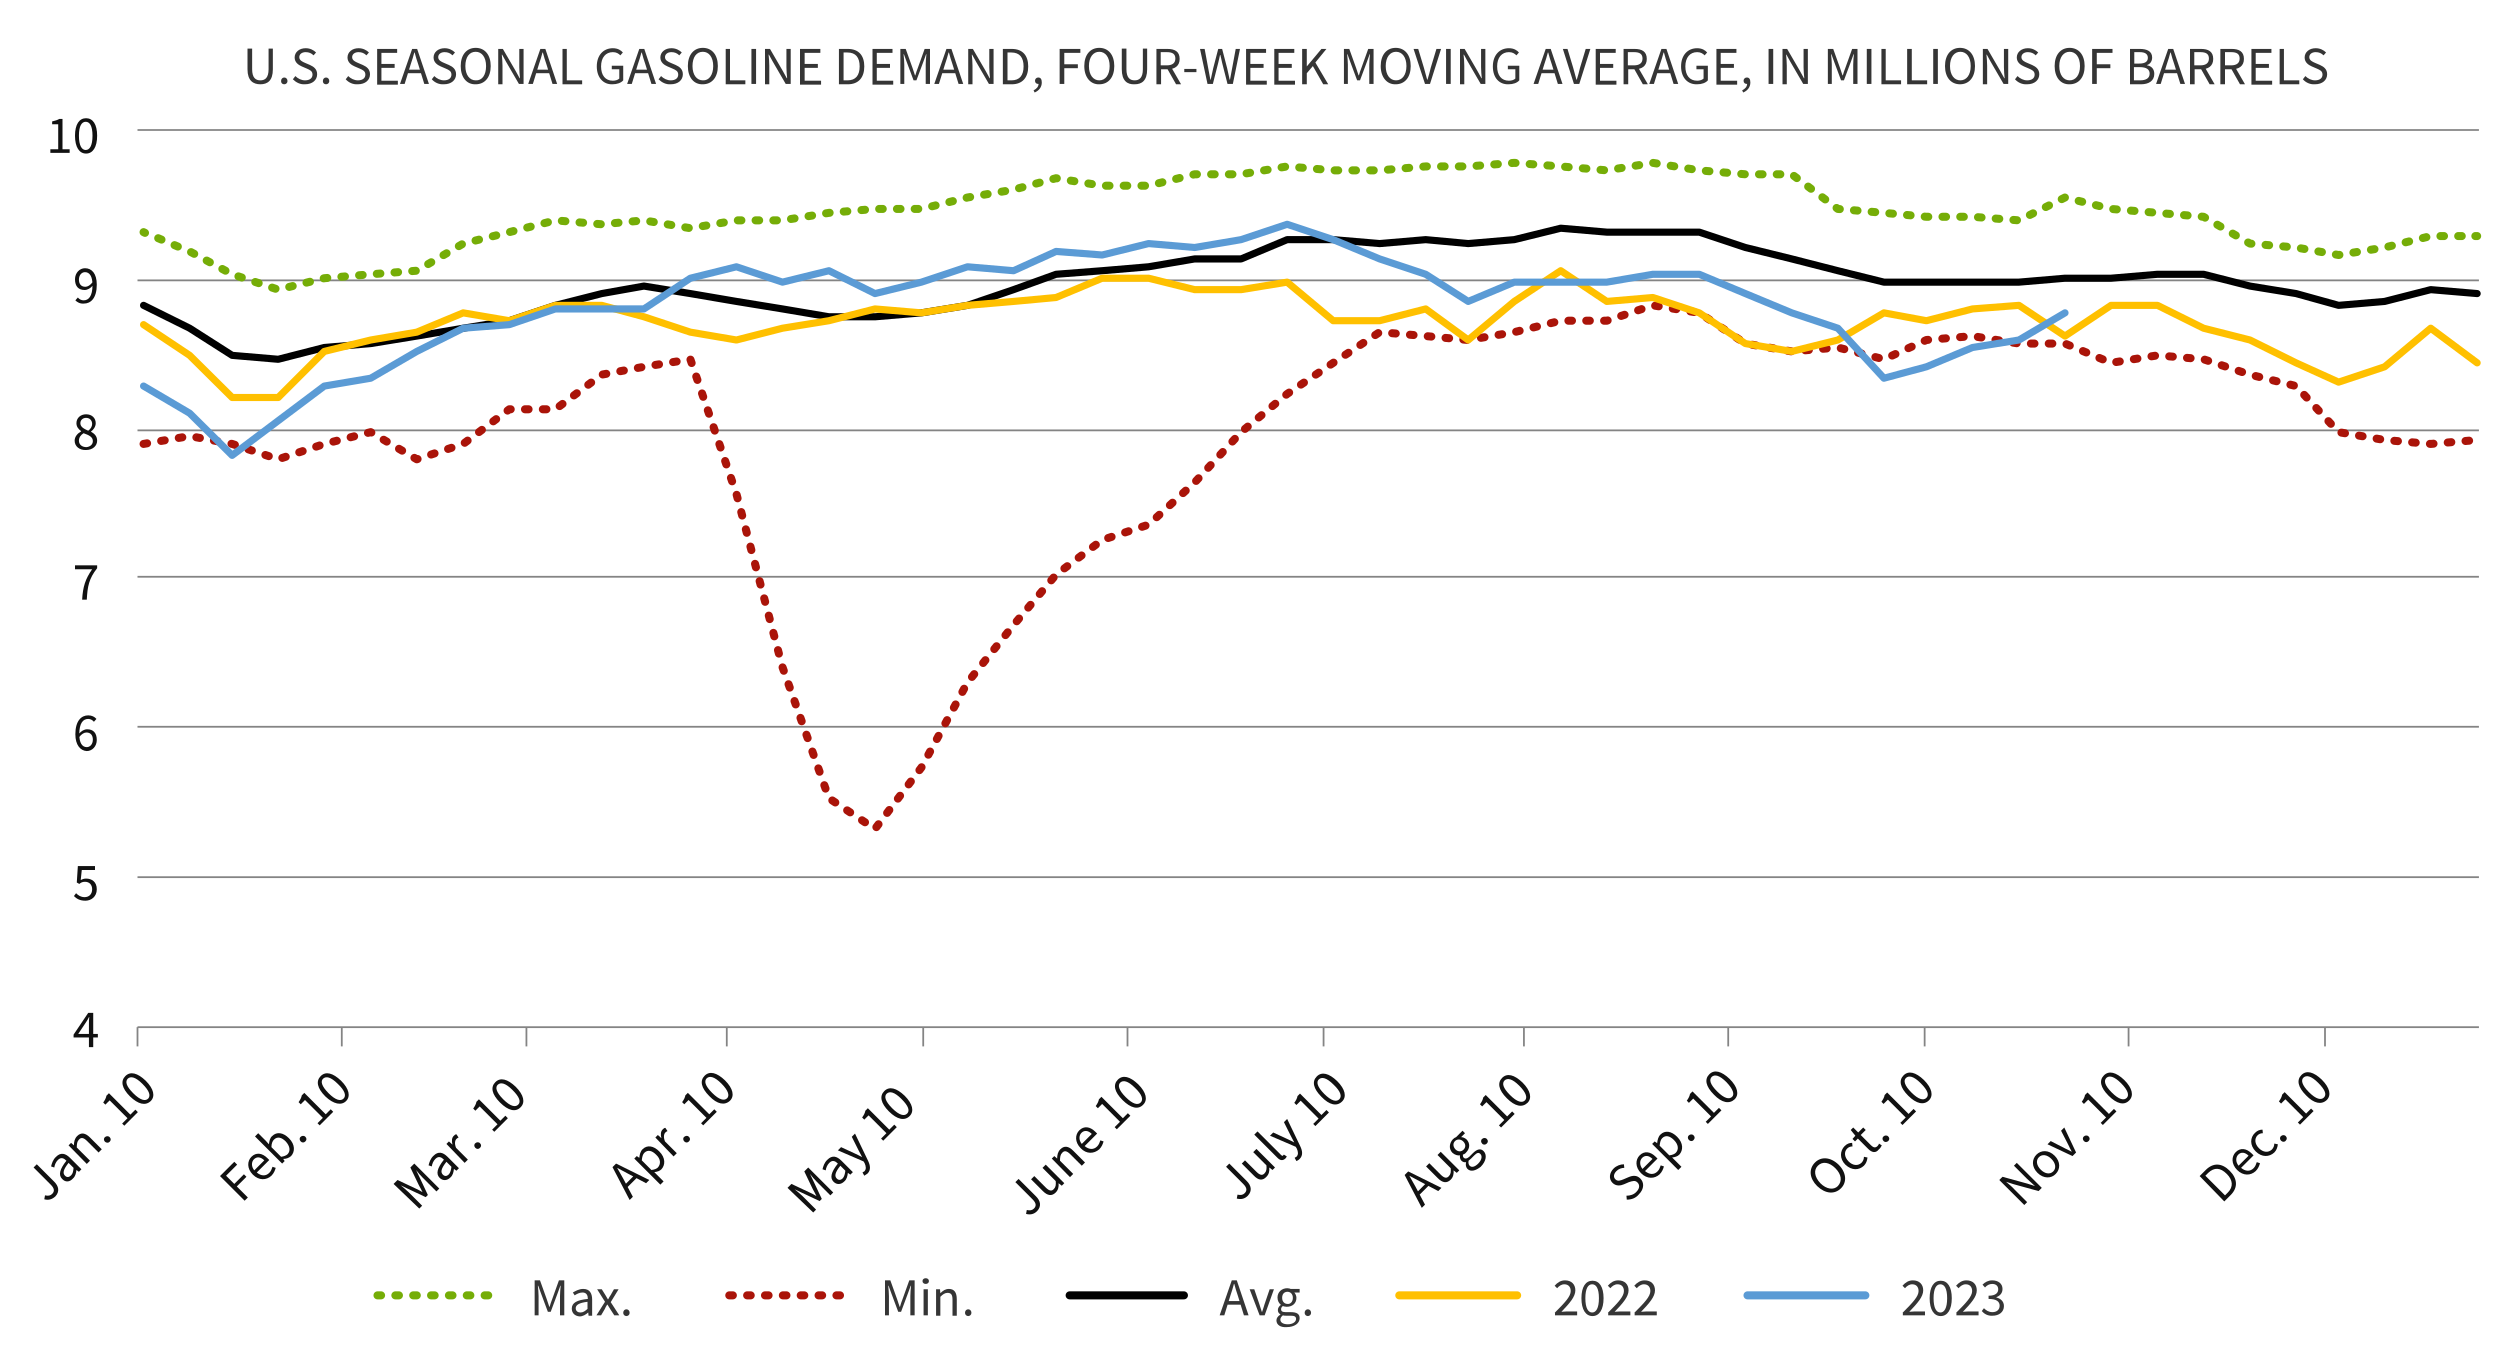<?xml version="1.0" encoding="utf-8"?>
<!-- Generator: Adobe Illustrator 28.0.0, SVG Export Plug-In . SVG Version: 6.00 Build 0)  -->
<svg version="1.1" id="Layer_1" xmlns="http://www.w3.org/2000/svg" xmlns:xlink="http://www.w3.org/1999/xlink" x="0px" y="0px"
	 viewBox="0 0 700 380" style="enable-background:new 0 0 700 380;" xml:space="preserve">
<style type="text/css">
	.st0{fill:none;stroke:#848484;stroke-width:0.5;stroke-linejoin:round;stroke-miterlimit:10;}
	.st1{fill:none;stroke:#75AD07;stroke-width:2.25;stroke-linecap:round;stroke-linejoin:round;}
	
		.st2{fill:none;stroke:#75AD07;stroke-width:2.25;stroke-linecap:round;stroke-linejoin:round;stroke-dasharray:0.995,3.979,0.995,3.979;}
	
		.st3{fill:none;stroke:#75AD07;stroke-width:2.25;stroke-linecap:round;stroke-linejoin:round;stroke-dasharray:0.995,3.979,0.995,3.979,0.995,3.979;}
	
		.st4{fill:none;stroke:#AA1409;stroke-width:2.25;stroke-linecap:round;stroke-linejoin:round;stroke-miterlimit:10;stroke-dasharray:1,4,1,4,1,4;}
	.st5{fill:none;stroke:#000000;stroke-width:2;stroke-linecap:round;stroke-linejoin:round;stroke-miterlimit:10;}
	.st6{fill:none;stroke:#FFC000;stroke-width:2;stroke-linecap:round;stroke-linejoin:round;stroke-miterlimit:10;}
	.st7{fill:none;stroke:#5B9BD5;stroke-width:2;stroke-linecap:round;stroke-linejoin:round;stroke-miterlimit:10;}
	.st8{fill:#111111;}
	
		.st9{fill:none;stroke:#75AD07;stroke-width:2.25;stroke-linecap:round;stroke-linejoin:round;stroke-miterlimit:10;stroke-dasharray:1,4,1,4,1,4;}
	.st10{fill:#353535;}
	.st11{fill:none;stroke:#000000;stroke-width:2.25;stroke-linecap:round;stroke-linejoin:round;stroke-miterlimit:10;}
	.st12{fill:none;stroke:#FFC000;stroke-width:2.25;stroke-linecap:round;stroke-linejoin:round;stroke-miterlimit:10;}
	.st13{fill:none;stroke:#5B9BD5;stroke-width:2.25;stroke-linecap:round;stroke-linejoin:round;stroke-miterlimit:10;}
</style>
<path class="st0" d="M38.5,36.4h655.6 M38.5,78.5h655.6 M38.5,120.5h655.6 M38.5,161.5h655.6 M38.5,203.5h655.6 M38.5,245.6h655.6"
	/>
<line class="st0" x1="38.5" y1="287.6" x2="694.1" y2="287.6"/>
<path class="st0" d="M651,287.6v5.4 M596,287.6v5.4 M538.9,287.6v5.4 M483.9,287.6v5.4 M426.7,287.6v5.4 M370.6,287.6v5.4
	 M315.7,287.6v5.4 M258.5,287.6v5.4 M203.5,287.6v5.4 M147.4,287.6v5.4 M95.7,287.6v5.4 M38.5,287.6v5.4"/>
<g>
	<g>
		<g>
			<line class="st1" x1="40.2" y1="65" x2="40.6" y2="65.2"/>
			<line class="st2" x1="44.3" y1="66.7" x2="51.6" y2="69.8"/>
			<polyline class="st3" points="53.5,70.6 65,76.8 77.9,81.1 90.8,77.9 103.8,76.8 116.7,75.8 129.7,68.2 142.6,65 155.5,61.7 
				168.5,62.8 180.3,61.7 193.3,63.9 206.2,61.7 219.1,61.7 232.1,59.6 245,58.5 258,58.5 270.9,55.3 283.8,53.1 295.7,49.9 
				308.6,52 321.6,52 334.5,48.8 347.5,48.8 360.4,46.6 373.3,47.7 386.3,47.7 399.2,46.6 411.1,46.6 424,45.6 437,46.6 449.9,47.7 
				462.8,45.6 475.8,47.7 488.7,48.8 501.7,48.8 514.6,58.5 527.5,59.6 539.4,60.7 552.3,60.7 565.3,61.7 578.2,55.3 591.1,58.5 
				604.1,59.6 617,60.7 630,68.2 642.9,69.3 654.8,71.4 667.7,69.3 680.6,66.1 691.1,66.1 			"/>
			<line class="st1" x1="693.1" y1="66.1" x2="693.6" y2="66.1"/>
		</g>
	</g>
	<polyline class="st4" points="40.2,124.3 53.1,122.1 65,124.3 77.9,128.6 90.8,124.3 103.8,121 116.7,128.6 129.7,124.3 
		142.6,114.6 155.5,114.6 168.5,104.9 180.3,102.7 193.3,100.6 206.2,138.3 219.1,186.8 232.1,223.5 245,232.1 258,214.9 
		270.9,191.1 283.8,175 295.7,160.9 308.6,151.2 321.6,146.9 334.5,135.1 347.5,121 360.4,110.3 373.3,101.6 386.3,93 399.2,94.1 
		411.1,95.2 424,93 437,89.8 449.9,89.8 462.8,85.5 475.8,87.6 488.7,96.2 501.7,98.4 514.6,97.3 527.5,100.6 539.4,95.2 
		552.3,94.1 565.3,96.2 578.2,96.2 591.1,101.6 604.1,99.5 617,100.6 630,104.9 642.9,108.1 654.8,121 667.7,123.2 680.6,124.3 
		693.6,123.2 	"/>
	<polyline class="st5" points="40.2,85.5 53.1,91.9 65,99.5 77.9,100.6 90.8,97.3 103.8,96.2 116.7,94.1 129.7,91.9 142.6,89.8 
		155.5,85.5 168.5,82.2 180.3,80.1 193.3,82.2 206.2,84.4 219.1,86.5 232.1,88.7 245,88.7 258,87.6 270.9,85.5 283.8,81.1 
		295.7,76.8 308.6,75.8 321.6,74.7 334.5,72.5 347.5,72.5 360.4,67.1 373.3,67.1 386.3,68.2 399.2,67.1 411.1,68.2 424,67.1 
		437,63.9 449.9,65 462.8,65 475.8,65 488.7,69.3 501.7,72.5 514.6,75.8 527.5,79 539.4,79 552.3,79 565.3,79 578.2,77.9 
		591.1,77.9 604.1,76.8 617,76.8 630,80.1 642.9,82.2 654.8,85.5 667.7,84.4 680.6,81.1 693.6,82.2 	"/>
	<polyline class="st6" points="40.2,90.9 53.1,99.5 65,111.3 77.9,111.3 90.8,98.4 103.8,95.2 116.7,93 129.7,87.6 142.6,89.8 
		155.5,85.5 168.5,85.5 180.3,88.7 193.3,93 206.2,95.2 219.1,91.9 232.1,89.8 245,86.5 258,87.6 270.9,85.5 283.8,84.4 295.7,83.3 
		308.6,77.9 321.6,77.9 334.5,81.1 347.5,81.1 360.4,79 373.3,89.8 386.3,89.8 399.2,86.5 411.1,95.2 424,84.4 437,75.8 449.9,84.4 
		462.8,83.3 475.8,87.6 488.7,96.2 501.7,98.4 514.6,95.2 527.5,87.6 539.4,89.8 552.3,86.5 565.3,85.5 578.2,94.1 591.1,85.5 
		604.1,85.5 617,91.9 630,95.2 642.9,101.6 654.8,107 667.7,102.7 680.6,91.9 693.6,101.6 	"/>
	<polyline class="st7" points="40.2,108.1 53.1,115.7 65,127.5 77.9,117.8 90.8,108.1 103.8,105.9 116.7,98.4 129.7,91.9 
		142.6,90.9 155.5,86.5 168.5,86.5 180.3,86.5 193.3,77.9 206.2,74.7 219.1,79 232.1,75.8 245,82.2 258,79 270.9,74.7 283.8,75.8 
		295.7,70.4 308.6,71.4 321.6,68.2 334.5,69.3 347.5,67.1 360.4,62.8 373.3,67.1 386.3,72.5 399.2,76.8 411.1,84.4 424,79 437,79 
		449.9,79 462.8,76.8 475.8,76.8 488.7,82.2 501.7,87.6 514.6,91.9 527.5,105.9 539.4,102.7 552.3,97.3 565.3,95.2 578.2,87.6 	"/>
</g>
<g>
	<path class="st8" d="M24.9,286.6c0-0.5,0-1.3,0.1-1.8h-0.1c-0.2,0.5-0.5,0.9-0.8,1.4l-2.2,3.3h5.5v1h-6.8v-0.8l4.1-6.1h1.4v9.6
		h-1.2V286.6z"/>
</g>
<g>
	<path class="st8" d="M20.7,250.9l0.6-0.8c0.6,0.6,1.3,1.1,2.4,1.1c1.2,0,2.1-0.8,2.1-2.2c0-1.3-0.8-2.1-2-2.1
		c-0.7,0-1.1,0.2-1.6,0.6l-0.7-0.4l0.3-4.6h4.8v1.1h-3.7l-0.3,2.8c0.4-0.2,0.9-0.4,1.5-0.4c1.6,0,3,0.9,3,3c0,2.1-1.6,3.2-3.2,3.2
		C22.3,252.2,21.4,251.6,20.7,250.9z"/>
</g>
<g>
	<path class="st8" d="M21.1,205.6c0-3.8,1.7-5.3,3.6-5.3c1,0,1.8,0.4,2.3,1l-0.7,0.8c-0.4-0.5-1-0.8-1.6-0.8c-1.4,0-2.5,1.1-2.5,4.3
		c0,2.4,0.8,3.6,2.1,3.6c0.9,0,1.7-0.8,1.7-2.1c0-1.2-0.6-2-1.8-2c-0.6,0-1.4,0.4-2.1,1.4l0-1c0.6-0.8,1.5-1.3,2.3-1.3
		c1.7,0,2.7,1,2.7,3c0,1.8-1.3,3.1-2.8,3.1C22.5,210.2,21.1,208.6,21.1,205.6z"/>
</g>
<g>
	<path class="st8" d="M25.8,159.4H21v-1.1h6.2v0.8c-2.3,2.9-2.7,5.1-2.9,8.8H23C23.2,164.3,23.9,162.1,25.8,159.4z"/>
</g>
<g>
	<path class="st8" d="M20.9,123.4c0-1.2,0.9-2.1,1.8-2.6v-0.1c-0.7-0.5-1.3-1.2-1.3-2.2c0-1.5,1.2-2.5,2.7-2.5
		c1.7,0,2.7,1.1,2.7,2.5c0,1-0.7,1.9-1.3,2.3v0.1c0.9,0.5,1.7,1.2,1.7,2.5c0,1.4-1.2,2.6-3.1,2.6C22.3,126.1,20.9,125,20.9,123.4z
		 M26,123.5c0-1.2-1.2-1.7-2.6-2.2c-0.8,0.5-1.3,1.2-1.3,2.1c0,1.1,0.9,1.8,2.1,1.8C25.2,125.1,26,124.5,26,123.5z M25.8,118.7
		c0-0.9-0.6-1.7-1.7-1.7c-0.9,0-1.6,0.6-1.6,1.5c0,1.1,1.1,1.6,2.2,2.1C25.4,120.1,25.8,119.4,25.8,118.7z"/>
</g>
<g>
	<path class="st8" d="M21.1,84.1l0.7-0.8c0.4,0.5,1,0.8,1.6,0.8c1.4,0,2.5-1.1,2.5-4.3c0-2.4-0.8-3.6-2.1-3.6
		c-0.9,0-1.7,0.8-1.7,2.1c0,1.2,0.6,2,1.8,2c0.6,0,1.4-0.4,2.1-1.4l0,1c-0.6,0.8-1.5,1.3-2.3,1.3c-1.7,0-2.7-1-2.7-3
		c0-1.8,1.3-3.1,2.8-3.1c1.9,0,3.3,1.5,3.3,4.6c0,3.8-1.7,5.3-3.6,5.3C22.4,85.1,21.6,84.6,21.1,84.1z"/>
</g>
<g>
	<path class="st8" d="M14.1,41.8h2.2v-7h-1.7V34c0.9-0.2,1.5-0.4,2-0.7h0.9v8.5h2v1h-5.4V41.8z"/>
	<path class="st8" d="M21,38c0-3.2,1.2-4.9,3.1-4.9s3.1,1.7,3.1,4.9c0,3.2-1.2,5-3.1,5S21,41.2,21,38z M25.9,38
		c0-2.8-0.8-3.9-1.9-3.9s-1.9,1.1-1.9,3.9s0.8,4,1.9,4S25.9,40.8,25.9,38z"/>
</g>
<g>
	<path class="st8" d="M12.4,335.8l0.2-1.1c0.9,0.2,1.5,0.1,2-0.4c0.7-0.7,0.7-1.5-0.4-2.6l-4.8-4.8l0.9-0.9l4.9,4.9
		c1.2,1.2,1.6,2.7,0.3,4.1C14.5,335.9,13.5,336.1,12.4,335.8z"/>
	<path class="st8" d="M17.4,330.1c-1.1-1.1-0.7-2.7,1.2-5.1c-0.7-0.7-1.5-1.1-2.4-0.2c-0.6,0.6-0.9,1.4-1,2.1l-0.9-0.3
		c0.2-0.8,0.5-1.9,1.4-2.7c1.3-1.3,2.6-1,3.9,0.3l3.2,3.2l-0.7,0.7l-0.7-0.5l0,0c-0.1,0.9-0.3,1.8-1,2.4
		C19.5,331,18.3,331.1,17.4,330.1z M20.6,327l-1.4-1.4c-1.5,1.9-1.7,2.9-1,3.6c0.6,0.6,1.2,0.4,1.7-0.1
		C20.4,328.6,20.5,328,20.6,327z"/>
	<path class="st8" d="M19.2,320.7l0.7-0.7l0.8,0.7l0,0c0-1,0.2-1.9,0.9-2.6c1.1-1.1,2.3-0.9,3.6,0.4l3.3,3.3l-0.9,0.9l-3.2-3.2
		c-1-1-1.7-1.1-2.3-0.4c-0.5,0.5-0.6,1.2-0.6,2.2l3.7,3.7l-0.9,0.9L19.2,320.7z"/>
	<path class="st8" d="M29.4,319.7c-0.4-0.4-0.4-1,0-1.3c0.3-0.3,0.9-0.4,1.3,0c0.4,0.4,0.4,0.9,0,1.3S29.8,320,29.4,319.7z"/>
	<path class="st8" d="M34.2,314.6l1.5-1.5l-5-5l-1.2,1.2l-0.6-0.6c0.5-0.7,0.8-1.3,0.9-1.9l0.7-0.7l6,6l1.4-1.4l0.7,0.7l-3.8,3.8
		L34.2,314.6z"/>
	<path class="st8" d="M36.4,307c-2.3-2.3-2.7-4.3-1.3-5.7c1.4-1.4,3.4-0.9,5.7,1.3c2.3,2.3,2.7,4.4,1.4,5.7
		C40.7,309.7,38.7,309.2,36.4,307z M39.9,303.5c-2-2-3.3-2.2-4.1-1.5c-0.8,0.8-0.5,2.1,1.5,4.1s3.4,2.3,4.2,1.5
		C42.2,306.8,41.9,305.5,39.9,303.5z"/>
</g>
<g>
	<path class="st8" d="M61.6,329.3l4-4l0.8,0.8l-3.1,3.1l2.3,2.3l2.7-2.7l0.7,0.7l-2.7,2.7l3.1,3.1l-0.9,0.9L61.6,329.3z"/>
	<path class="st8" d="M70.8,328.9c-1.7-1.7-1.6-3.8-0.4-5c1.3-1.3,3-1.1,4.5,0.4c0.2,0.2,0.4,0.4,0.5,0.5l-3.5,3.5
		c1.2,1,2.5,1.1,3.5,0.1c0.5-0.5,0.7-1.1,0.9-1.7l0.9,0.3c-0.2,0.7-0.5,1.5-1.2,2.2C74.6,330.5,72.5,330.6,70.8,328.9z M74,324.9
		c-1-1-2.1-1.1-2.9-0.3c-0.7,0.7-0.8,2,0.1,3.1L74,324.9z"/>
	<path class="st8" d="M79.3,324.5L79.3,324.5l0.4,0.6l-0.7,0.7l-7.6-7.6l0.9-0.9l2.1,2.1l0.9,1c0.1-0.9,0.3-1.8,0.9-2.3
		c1.3-1.3,3.1-1,4.7,0.6c1.8,1.8,1.7,3.8,0.6,5C80.9,324.2,80.2,324.5,79.3,324.5z M80,319.6c-1.1-1.1-2.3-1.5-3.3-0.5
		c-0.4,0.4-0.7,1.1-0.7,2.1l2.7,2.7c0.8-0.1,1.5-0.4,1.8-0.7C81.4,322.3,81.2,320.9,80,319.6z"/>
	<path class="st8" d="M84.2,319.6c-0.4-0.4-0.4-1,0-1.3c0.3-0.3,0.9-0.4,1.3,0c0.4,0.4,0.4,0.9,0,1.3C85.1,320,84.6,320,84.2,319.6z
		"/>
	<path class="st8" d="M88.9,314.5l1.5-1.5l-5-5l-1.2,1.2l-0.6-0.6c0.5-0.7,0.8-1.3,0.9-1.9l0.7-0.7l6,6l1.4-1.4l0.7,0.7l-3.8,3.8
		L88.9,314.5z"/>
	<path class="st8" d="M91.1,307c-2.3-2.3-2.7-4.3-1.3-5.7s3.4-0.9,5.7,1.3c2.3,2.3,2.7,4.4,1.4,5.7S93.4,309.2,91.1,307z
		 M94.6,303.5c-2-2-3.3-2.2-4.1-1.5s-0.5,2.1,1.5,4.1c2,2,3.4,2.3,4.2,1.5S96.6,305.4,94.6,303.5z"/>
</g>
<g>
	<path class="st8" d="M110.2,331.5l1.1-1.1l5.1,2.4c0.6,0.3,1.3,0.6,1.9,1l0,0c-0.3-0.7-0.7-1.3-1-1.9l-2.4-5l1.1-1.1l7,7l-0.8,0.8
		l-3.8-3.8c-0.6-0.6-1.4-1.5-1.9-2.2l0,0l1,2.1l2.3,4.9l-0.6,0.6l-4.9-2.3l-2.1-1l0,0c0.7,0.6,1.6,1.3,2.2,1.9l3.8,3.8l-0.8,0.8
		L110.2,331.5z"/>
	<path class="st8" d="M123.1,329.8c-1.1-1.1-0.7-2.7,1.2-5.1c-0.7-0.7-1.5-1.1-2.4-0.2c-0.6,0.6-0.9,1.4-1,2.1l-0.9-0.3
		c0.2-0.8,0.5-1.9,1.4-2.7c1.3-1.3,2.6-1,3.9,0.3l3.2,3.2l-0.7,0.7l-0.7-0.5l0,0c-0.1,0.9-0.3,1.8-1,2.4
		C125.2,330.6,124,330.7,123.1,329.8z M126.4,326.7l-1.4-1.4c-1.5,1.9-1.7,2.9-1,3.6c0.6,0.6,1.2,0.4,1.7-0.1
		C126.1,328.3,126.3,327.6,126.4,326.7z"/>
	<path class="st8" d="M125,320.3l0.7-0.7l1,0.9l0,0c-0.3-1-0.2-2,0.4-2.5c0.2-0.2,0.4-0.4,0.7-0.4l0.6,0.9c-0.2,0.1-0.4,0.2-0.6,0.4
		c-0.4,0.4-0.6,1.3-0.1,2.5l3.3,3.3l-0.9,0.9L125,320.3z"/>
	<path class="st8" d="M133.1,321.4c-0.4-0.4-0.4-1,0-1.3c0.3-0.3,0.9-0.4,1.3,0c0.4,0.4,0.4,0.9,0,1.3
		C134,321.8,133.5,321.8,133.1,321.4z"/>
	<path class="st8" d="M137.8,316.3l1.5-1.5l-5-5l-1.2,1.2l-0.6-0.6c0.5-0.7,0.8-1.3,0.9-1.9l0.7-0.7l6,6l1.4-1.4l0.7,0.7l-3.8,3.8
		L137.8,316.3z"/>
	<path class="st8" d="M140,308.7c-2.3-2.3-2.7-4.3-1.3-5.7c1.4-1.4,3.4-0.9,5.7,1.3c2.3,2.3,2.7,4.4,1.4,5.7
		C144.4,311.5,142.3,311,140,308.7z M143.5,305.2c-2-2-3.3-2.2-4.1-1.5s-0.5,2.1,1.5,4.1c2,2,3.4,2.3,4.2,1.5
		S145.5,307.2,143.5,305.2z"/>
</g>
<g>
	<path class="st8" d="M171.5,326.8l1-1l9.3,4.6l-0.9,0.9l-5.1-2.7c-1-0.5-2-1.1-3-1.6l0,0c0.6,1,1.1,2,1.7,3l2.7,5.1l-0.9,0.9
		L171.5,326.8z M174.6,332.1l3.2-3.2l0.7,0.7l-3.2,3.2L174.6,332.1z"/>
	<path class="st8" d="M177.6,324.4l0.7-0.7l0.7,0.5l0,0c0.1-0.9,0.3-1.8,0.9-2.4c1.3-1.3,3.1-1,4.7,0.6c1.8,1.8,1.7,3.8,0.6,5
		c-0.5,0.5-1.2,0.7-2,0.8l0.9,0.9l1.7,1.7l-0.9,0.9L177.6,324.4z M183.7,323.3c-1.1-1.1-2.3-1.5-3.3-0.5c-0.4,0.4-0.6,1.1-0.7,2.1
		l2.7,2.7c0.9-0.1,1.5-0.4,1.8-0.7C185.1,325.9,185,324.5,183.7,323.3z"/>
	<path class="st8" d="M183.5,318.5l0.7-0.7l1,0.9l0,0c-0.3-1-0.2-2,0.4-2.5c0.2-0.2,0.4-0.4,0.7-0.4l0.6,0.9
		c-0.2,0.1-0.4,0.2-0.6,0.4c-0.4,0.4-0.6,1.3-0.1,2.5l3.3,3.3l-0.9,0.9L183.5,318.5z"/>
	<path class="st8" d="M191.6,319.6c-0.4-0.4-0.4-1,0-1.3s0.9-0.4,1.3,0c0.4,0.4,0.4,0.9,0,1.3S192,320,191.6,319.6z"/>
	<path class="st8" d="M196.3,314.5l1.5-1.5l-5-5l-1.2,1.2l-0.6-0.6c0.5-0.7,0.8-1.3,0.9-1.9l0.7-0.7l6,6l1.4-1.4l0.7,0.7l-3.8,3.8
		L196.3,314.5z"/>
	<path class="st8" d="M198.6,306.9c-2.3-2.3-2.7-4.3-1.3-5.7c1.4-1.4,3.4-0.9,5.7,1.3c2.3,2.3,2.7,4.4,1.4,5.7
		C202.9,309.6,200.8,309.2,198.6,306.9z M202,303.4c-2-2-3.3-2.2-4.1-1.5c-0.8,0.8-0.5,2.1,1.5,4.1c2,2,3.4,2.3,4.2,1.5
		C204.3,306.8,204,305.4,202,303.4z"/>
</g>
<g>
	<path class="st8" d="M220.5,332.6l1.1-1.1l5.1,2.4c0.6,0.3,1.3,0.6,1.9,1l0,0c-0.3-0.7-0.7-1.3-1-1.9l-2.4-5l1.1-1.1l7,7l-0.8,0.8
		l-3.8-3.8c-0.6-0.6-1.4-1.5-1.9-2.2l0,0l1,2.1l2.3,4.9l-0.6,0.6l-4.9-2.3l-2.1-1l0,0c0.7,0.6,1.6,1.3,2.2,1.9l3.8,3.8l-0.8,0.8
		L220.5,332.6z"/>
	<path class="st8" d="M233.4,330.9c-1.1-1.1-0.7-2.7,1.2-5.1c-0.7-0.7-1.5-1.1-2.4-0.2c-0.6,0.6-0.9,1.4-1,2.1l-0.9-0.3
		c0.2-0.8,0.5-1.9,1.4-2.7c1.3-1.3,2.6-1,3.9,0.3l3.2,3.2l-0.7,0.7l-0.7-0.5l0,0c-0.1,0.9-0.3,1.8-1,2.4
		C235.5,331.7,234.3,331.8,233.4,330.9z M236.7,327.8l-1.4-1.4c-1.5,1.9-1.7,2.9-1,3.6c0.6,0.6,1.2,0.4,1.7-0.1
		C236.4,329.4,236.6,328.7,236.7,327.8z"/>
	<path class="st8" d="M242,329.2l-0.5-0.9c0.1-0.1,0.3-0.2,0.5-0.3c0.6-0.6,0.5-1.4,0.1-2.3l-0.3-0.5l-7.2-3.1l0.9-0.9l3.9,1.8
		c0.6,0.3,1.3,0.6,2,1l0,0c-0.3-0.6-0.7-1.3-1-1.9l-1.9-3.8l0.9-0.9l3.6,7.5c0.7,1.4,0.9,2.7-0.1,3.7
		C242.5,328.9,242.2,329.1,242,329.2z"/>
	<path class="st8" d="M246.7,318.8l1.5-1.5l-5-5l-1.2,1.2l-0.6-0.6c0.5-0.7,0.8-1.3,0.9-1.9l0.7-0.7l6,6l1.4-1.4l0.7,0.7l-3.8,3.8
		L246.7,318.8z"/>
	<path class="st8" d="M248.9,311.2c-2.3-2.3-2.7-4.3-1.3-5.7c1.4-1.4,3.4-0.9,5.7,1.3c2.3,2.3,2.7,4.4,1.4,5.7
		C253.3,313.9,251.2,313.5,248.9,311.2z M252.4,307.7c-2-2-3.3-2.2-4.1-1.5s-0.5,2.1,1.5,4.1c2,2,3.4,2.3,4.2,1.5
		S254.4,309.7,252.4,307.7z"/>
</g>
<g>
	<path class="st8" d="M287.3,339.9l0.2-1.1c0.9,0.2,1.5,0.1,2-0.4c0.7-0.7,0.7-1.5-0.4-2.6l-4.8-4.8l0.9-0.9l4.9,4.9
		c1.2,1.2,1.6,2.7,0.3,4.1C289.5,340,288.5,340.2,287.3,339.9z"/>
	<path class="st8" d="M292,333.5l-3.3-3.3l0.9-0.9l3.2,3.2c1,1,1.7,1.1,2.3,0.4c0.5-0.5,0.6-1.2,0.5-2.2l-3.7-3.7l0.9-0.9l5.2,5.2
		l-0.7,0.7l-0.9-0.7l0,0c0.1,1-0.1,1.9-0.8,2.6C294.5,335,293.3,334.8,292,333.5z"/>
	<path class="st8" d="M294.5,324.4l0.7-0.7l0.8,0.7l0,0c0-1,0.2-1.9,0.9-2.6c1.1-1.1,2.3-0.9,3.6,0.4l3.3,3.3l-0.9,0.9l-3.2-3.2
		c-1-1-1.7-1.1-2.3-0.4c-0.5,0.5-0.6,1.2-0.6,2.2l3.7,3.7l-0.9,0.9L294.5,324.4z"/>
	<path class="st8" d="M302.6,321.5c-1.7-1.7-1.6-3.8-0.4-5c1.3-1.3,3-1.1,4.5,0.4c0.2,0.2,0.4,0.4,0.5,0.5l-3.5,3.5
		c1.2,1,2.5,1.1,3.5,0.1c0.5-0.5,0.7-1.1,0.9-1.7l0.9,0.3c-0.2,0.7-0.5,1.5-1.2,2.2C306.3,323.1,304.2,323.2,302.6,321.5z
		 M305.7,317.5c-1-1-2.1-1.1-2.9-0.3c-0.7,0.7-0.8,2,0.1,3.1L305.7,317.5z"/>
	<path class="st8" d="M312.1,315.6l1.5-1.5l-5-5l-1.2,1.2l-0.6-0.6c0.5-0.7,0.8-1.3,0.9-1.9l0.7-0.7l6,6l1.4-1.4l0.7,0.7l-3.8,3.8
		L312.1,315.6z"/>
	<path class="st8" d="M314.3,308c-2.3-2.3-2.7-4.3-1.3-5.7c1.4-1.4,3.4-0.9,5.7,1.3c2.3,2.3,2.7,4.4,1.4,5.7
		C318.7,310.8,316.6,310.3,314.3,308z M317.8,304.6c-2-2-3.3-2.2-4.1-1.5s-0.5,2.1,1.5,4.1c2,2,3.4,2.3,4.2,1.5
		S319.8,306.5,317.8,304.6z"/>
</g>
<g>
	<path class="st8" d="M346.3,335.6l0.2-1.1c0.9,0.2,1.5,0.1,2-0.4c0.7-0.7,0.7-1.5-0.4-2.6l-4.8-4.8l0.9-0.9l4.9,4.9
		c1.2,1.2,1.6,2.7,0.3,4.1C348.5,335.7,347.5,335.9,346.3,335.6z"/>
	<path class="st8" d="M351,329.1l-3.3-3.3l0.9-0.9l3.2,3.2c1,1,1.7,1.1,2.3,0.4c0.5-0.5,0.6-1.2,0.5-2.2l-3.7-3.7l0.9-0.9l5.2,5.2
		l-0.7,0.7l-0.9-0.7l0,0c0.1,1-0.1,1.9-0.8,2.6C353.5,330.7,352.3,330.5,351,329.1z"/>
	<path class="st8" d="M357.7,324.2l-6.5-6.5l0.9-0.9l6.6,6.6c0.3,0.3,0.5,0.3,0.6,0.1c0-0.1,0.1-0.1,0.2-0.2l0.8,0.5
		c-0.1,0.2-0.2,0.4-0.4,0.6C359.1,325.1,358.4,324.9,357.7,324.2z"/>
	<path class="st8" d="M363,325.1l-0.5-0.9c0.1-0.1,0.3-0.2,0.5-0.3c0.6-0.6,0.5-1.4,0.1-2.3l-0.3-0.5l-7.2-3.1l0.9-0.9l3.9,1.8
		c0.6,0.3,1.3,0.6,2,1l0,0c-0.3-0.6-0.7-1.3-1-1.9l-1.9-3.8l0.9-0.9l3.6,7.5c0.7,1.4,0.9,2.7-0.1,3.7
		C363.5,324.9,363.2,325,363,325.1z"/>
	<path class="st8" d="M367.7,314.7l1.5-1.5l-5-5l-1.2,1.2l-0.6-0.6c0.5-0.7,0.8-1.3,0.9-1.9l0.7-0.7l6,6l1.4-1.4l0.7,0.7l-3.8,3.8
		L367.7,314.7z"/>
	<path class="st8" d="M370,307.1c-2.3-2.3-2.7-4.3-1.3-5.7c1.4-1.4,3.4-0.9,5.7,1.3c2.3,2.3,2.7,4.4,1.4,5.7
		C374.3,309.9,372.2,309.4,370,307.1z M373.4,303.7c-2-2-3.3-2.2-4.1-1.5s-0.5,2.1,1.5,4.1c2,2,3.4,2.3,4.2,1.5
		S375.4,305.6,373.4,303.7z"/>
</g>
<g>
	<path class="st8" d="M393.3,329l1-1l9.3,4.6l-0.9,0.9l-5.1-2.7c-1-0.5-2-1.1-3-1.6l0,0c0.6,1,1.1,2,1.7,3l2.7,5.1l-0.9,0.9
		L393.3,329z M396.4,334.2l3.2-3.2l0.7,0.7l-3.2,3.2L396.4,334.2z"/>
	<path class="st8" d="M402.6,329.9l-3.3-3.3l0.9-0.9l3.2,3.2c1,1,1.7,1.1,2.3,0.4c0.5-0.5,0.6-1.2,0.5-2.2l-3.7-3.7l0.9-0.9l5.2,5.2
		l-0.7,0.7l-0.9-0.7l0,0c0.1,1-0.1,1.9-0.8,2.6C405.1,331.4,403.9,331.2,402.6,329.9z"/>
	<path class="st8" d="M410.9,327.3c-0.4-0.4-0.6-1.1-0.4-1.9l0,0c-0.4,0.1-0.9,0-1.3-0.4c-0.4-0.4-0.5-1.1-0.4-1.5l0,0
		c-0.6,0.1-1.4-0.1-2.1-0.7c-1.1-1.1-0.9-2.7,0.1-3.8c0.3-0.3,0.6-0.5,0.9-0.6l1.8-1.8l0.7,0.7l-1.1,1.1c0.5,0,1,0.2,1.5,0.6
		c1.1,1.1,1,2.6-0.1,3.7c-0.2,0.3-0.6,0.5-0.9,0.6c0,0.3,0,0.7,0.3,0.9c0.3,0.3,0.8,0.3,1.5-0.3l1-1c1.2-1.2,2.2-1.4,3-0.6
		c1,1,0.8,2.8-0.8,4.4C413.2,327.8,411.8,328.2,410.9,327.3z M409.7,319.6c-0.7-0.7-1.7-0.7-2.3-0.1c-0.6,0.6-0.6,1.5,0.1,2.3
		c0.8,0.8,1.7,0.7,2.3,0.1C410.4,321.3,410.5,320.4,409.7,319.6z M414.5,323.1c-0.5-0.5-1-0.3-1.7,0.4l-0.9,0.9
		c-0.2,0.2-0.5,0.4-0.7,0.6c-0.1,0.6,0,1.1,0.3,1.4c0.6,0.6,1.5,0.3,2.4-0.6C414.9,324.8,415.1,323.7,414.5,323.1z"/>
	<path class="st8" d="M415,320.2c-0.4-0.4-0.4-1,0-1.3c0.3-0.3,0.9-0.4,1.3,0c0.4,0.4,0.4,0.9,0,1.3
		C415.9,320.6,415.3,320.6,415,320.2z"/>
	<path class="st8" d="M419.7,315.1l1.5-1.5l-5-5l-1.2,1.2l-0.6-0.6c0.5-0.7,0.8-1.3,0.9-1.9l0.7-0.7l6,6l1.4-1.4l0.7,0.7l-3.8,3.8
		L419.7,315.1z"/>
	<path class="st8" d="M421.9,307.5c-2.3-2.3-2.7-4.3-1.3-5.7c1.4-1.4,3.4-0.9,5.7,1.3c2.3,2.3,2.7,4.4,1.4,5.7
		C426.2,310.2,424.2,309.8,421.9,307.5z M425.4,304c-2-2-3.3-2.2-4.1-1.5c-0.8,0.8-0.5,2.1,1.5,4.1s3.4,2.3,4.2,1.5
		C427.7,307.4,427.4,306,425.4,304z"/>
</g>
<g>
	<path class="st8" d="M455.5,335.9l-0.1-1.1c1,0,2.1-0.3,2.8-1.1c0.9-0.9,1-1.9,0.3-2.6c-0.7-0.7-1.4-0.4-2.4-0.1l-1.4,0.6
		c-0.9,0.4-2.2,0.6-3.2-0.4c-1.1-1.1-0.9-2.8,0.3-4c0.8-0.8,1.9-1.2,2.9-1.2l0.1,1c-0.8,0-1.6,0.3-2.2,0.9c-0.8,0.8-0.9,1.7-0.3,2.3
		c0.7,0.7,1.5,0.3,2.3,0l1.4-0.6c1.2-0.5,2.3-0.6,3.3,0.4c1.1,1.1,1.1,2.9-0.4,4.4C458,335.5,456.8,335.9,455.5,335.9z"/>
	<path class="st8" d="M459.5,328.5c-1.7-1.7-1.6-3.8-0.4-5c1.3-1.3,3-1.1,4.5,0.4c0.2,0.2,0.4,0.4,0.5,0.5l-3.5,3.5
		c1.2,1,2.5,1.1,3.5,0.1c0.5-0.5,0.7-1.1,0.9-1.7l0.9,0.3c-0.2,0.7-0.5,1.5-1.2,2.2C463.3,330.1,461.2,330.2,459.5,328.5z
		 M462.7,324.5c-1-1-2.1-1.1-2.9-0.3c-0.7,0.7-0.8,2,0.1,3.1L462.7,324.5z"/>
	<path class="st8" d="M462.6,320.3l0.7-0.7l0.7,0.5l0,0c0.1-0.9,0.3-1.8,0.9-2.4c1.3-1.3,3.1-1,4.7,0.6c1.8,1.8,1.7,3.8,0.6,5
		c-0.5,0.5-1.2,0.7-2,0.8l0.9,0.9l1.7,1.7l-0.9,0.9L462.6,320.3z M468.7,319.2c-1.1-1.1-2.3-1.5-3.3-0.5c-0.4,0.4-0.6,1.1-0.7,2.1
		l2.7,2.7c0.9-0.1,1.5-0.4,1.8-0.7C470.1,321.9,470,320.5,468.7,319.2z"/>
	<path class="st8" d="M472.9,319.2c-0.4-0.4-0.4-1,0-1.3c0.3-0.3,0.9-0.4,1.3,0c0.4,0.4,0.4,0.9,0,1.3
		C473.9,319.6,473.3,319.6,472.9,319.2z"/>
	<path class="st8" d="M477.6,314.1l1.5-1.5l-5-5l-1.2,1.2l-0.6-0.6c0.5-0.7,0.8-1.3,0.9-1.9l0.7-0.7l6,6l1.4-1.4l0.7,0.7l-3.8,3.8
		L477.6,314.1z"/>
	<path class="st8" d="M479.9,306.5c-2.3-2.3-2.7-4.3-1.3-5.7c1.4-1.4,3.4-0.9,5.7,1.3c2.3,2.3,2.7,4.4,1.4,5.7
		C484.2,309.2,482.1,308.8,479.9,306.5z M483.4,303c-2-2-3.3-2.2-4.1-1.5c-0.8,0.8-0.5,2.1,1.5,4.1c2,2,3.4,2.3,4.2,1.5
		C485.7,306.4,485.3,305,483.4,303z"/>
</g>
<g>
	<path class="st8" d="M508.8,332.1c-2.2-2.2-2.4-4.8-0.6-6.6c1.7-1.7,4.3-1.6,6.6,0.6c2.2,2.2,2.4,4.9,0.7,6.6
		C513.7,334.5,511.1,334.3,508.8,332.1z M513.9,327.1c-1.7-1.7-3.6-2-4.9-0.7c-1.2,1.2-1,3.1,0.7,4.9c1.7,1.7,3.7,2,4.9,0.8
		C515.9,330.7,515.6,328.8,513.9,327.1z"/>
	<path class="st8" d="M516.7,326.1c-1.7-1.7-1.5-3.9-0.2-5.2c0.7-0.7,1.4-0.9,2.1-0.9l0.1,1c-0.6,0-1.1,0.2-1.5,0.6
		c-0.9,0.9-0.8,2.4,0.4,3.6s2.6,1.3,3.6,0.4c0.5-0.5,0.7-1.1,0.7-1.7l1,0.2c-0.1,0.9-0.4,1.7-1,2.3
		C520.5,327.7,518.5,327.8,516.7,326.1z"/>
	<path class="st8" d="M523.1,321.7l-2.9-2.9l-0.8,0.8l-0.7-0.7l0.8-0.9l-1.3-1.6l0.7-0.7l1.4,1.4l1.4-1.4l0.7,0.7l-1.4,1.4l2.9,2.9
		c0.6,0.6,1.2,0.8,1.8,0.2c0.2-0.2,0.4-0.5,0.4-0.7l0.8,0.5c-0.2,0.4-0.4,0.8-0.8,1.1C525.2,323,524.1,322.7,523.1,321.7z"/>
	<path class="st8" d="M527.4,319.5c-0.4-0.4-0.4-1,0-1.3c0.3-0.3,0.9-0.4,1.3,0c0.4,0.4,0.4,0.9,0,1.3
		C528.3,319.8,527.8,319.9,527.4,319.5z"/>
	<path class="st8" d="M532.1,314.4l1.5-1.5l-5-5l-1.2,1.2l-0.6-0.6c0.5-0.7,0.8-1.3,0.9-1.9l0.7-0.7l6,6l1.4-1.4l0.7,0.7l-3.8,3.8
		L532.1,314.4z"/>
	<path class="st8" d="M534.3,306.8c-2.3-2.3-2.7-4.3-1.3-5.7c1.4-1.4,3.4-0.9,5.7,1.3c2.3,2.3,2.7,4.4,1.4,5.7
		C538.7,309.5,536.6,309.1,534.3,306.8z M537.8,303.3c-2-2-3.3-2.2-4.1-1.5s-0.5,2.1,1.5,4.1c2,2,3.4,2.3,4.2,1.5
		S539.8,305.3,537.8,303.3z"/>
</g>
<g>
	<path class="st8" d="M559.8,330.4l0.9-0.9l6.9,1.9l2.2,0.7l0,0c-0.7-0.7-1.6-1.4-2.3-2.1l-3.6-3.6l0.8-0.8l7,7l-0.9,0.9l-6.9-1.9
		l-2.2-0.7l0,0c0.8,0.7,1.6,1.3,2.3,2.1l3.6,3.6l-0.8,0.8L559.8,330.4z"/>
	<path class="st8" d="M570.5,328.4c-1.7-1.7-1.6-3.8-0.3-5.1c1.3-1.3,3.4-1.4,5.1,0.3c1.7,1.7,1.6,3.8,0.3,5.1
		C574.4,330,572.2,330.1,570.5,328.4z M574.4,324.5c-1.2-1.2-2.6-1.4-3.5-0.5s-0.7,2.3,0.5,3.5c1.2,1.2,2.6,1.4,3.5,0.5
		S575.6,325.7,574.4,324.5z"/>
	<path class="st8" d="M573.3,320.4l0.9-0.9l3.9,2c0.7,0.3,1.3,0.7,2,1l0,0c-0.3-0.6-0.7-1.3-1-2l-2-3.9l0.9-0.9l3.3,7l-1,1
		L573.3,320.4z"/>
	<path class="st8" d="M583.5,319.5c-0.4-0.4-0.4-1,0-1.3c0.3-0.3,0.9-0.4,1.3,0c0.4,0.4,0.4,0.9,0,1.3
		C584.4,319.9,583.9,319.9,583.5,319.5z"/>
	<path class="st8" d="M588.2,314.4l1.5-1.5l-5-5l-1.2,1.2l-0.6-0.6c0.5-0.7,0.8-1.3,0.9-1.9l0.7-0.7l6,6l1.4-1.4l0.7,0.7l-3.8,3.8
		L588.2,314.4z"/>
	<path class="st8" d="M590.4,306.8c-2.3-2.3-2.7-4.3-1.3-5.7c1.4-1.4,3.4-0.9,5.7,1.3c2.3,2.3,2.7,4.4,1.4,5.7
		C594.8,309.6,592.7,309.1,590.4,306.8z M593.9,303.3c-2-2-3.3-2.2-4.1-1.5c-0.8,0.8-0.5,2.1,1.5,4.1c2,2,3.4,2.3,4.2,1.5
		C596.2,306.7,595.9,305.3,593.9,303.3z"/>
</g>
<g>
	<path class="st8" d="M615.9,329.3l1.7-1.7c2.1-2.1,4.5-2,6.7,0.2c2.2,2.2,2.4,4.7,0.3,6.8l-1.8,1.8L615.9,329.3z M623.8,333.9
		c1.6-1.6,1.4-3.5-0.3-5.2c-1.8-1.8-3.5-1.9-5.2-0.3l-0.8,0.8l5.5,5.5L623.8,333.9z"/>
	<path class="st8" d="M626.4,327.6c-1.7-1.7-1.6-3.8-0.4-5c1.3-1.3,3-1.1,4.5,0.4c0.2,0.2,0.4,0.4,0.5,0.5l-3.5,3.5
		c1.2,1,2.5,1.1,3.5,0.1c0.5-0.5,0.7-1.1,0.9-1.7l0.9,0.3c-0.2,0.7-0.5,1.5-1.2,2.2C630.2,329.2,628.1,329.3,626.4,327.6z
		 M629.6,323.6c-1-1-2.1-1.1-2.9-0.3c-0.7,0.7-0.8,2,0.1,3.1L629.6,323.6z"/>
	<path class="st8" d="M631.6,322.4c-1.7-1.7-1.6-3.9-0.2-5.2c0.7-0.7,1.4-0.9,2.1-0.9l0.1,1c-0.6,0-1.1,0.2-1.5,0.6
		c-0.9,0.9-0.8,2.4,0.4,3.6s2.6,1.3,3.6,0.4c0.5-0.5,0.7-1.1,0.7-1.7l1,0.2c-0.1,0.9-0.4,1.7-1,2.3
		C635.4,324,633.3,324.1,631.6,322.4z"/>
	<path class="st8" d="M638.7,319.4c-0.4-0.4-0.4-1,0-1.3c0.3-0.3,0.9-0.4,1.3,0c0.4,0.4,0.4,0.9,0,1.3
		C639.7,319.8,639.1,319.8,638.7,319.4z"/>
	<path class="st8" d="M643.4,314.3l1.5-1.5l-5-5l-1.2,1.2l-0.6-0.6c0.5-0.7,0.8-1.3,0.9-1.9l0.7-0.7l6,6l1.4-1.4l0.7,0.7l-3.8,3.8
		L643.4,314.3z"/>
	<path class="st8" d="M645.7,306.7c-2.3-2.3-2.7-4.3-1.3-5.7c1.4-1.4,3.4-0.9,5.7,1.3c2.3,2.3,2.7,4.4,1.4,5.7
		C650,309.4,647.9,309,645.7,306.7z M649.1,303.2c-2-2-3.3-2.2-4.1-1.5s-0.5,2.1,1.5,4.1c2,2,3.4,2.3,4.2,1.5
		S651.1,305.2,649.1,303.2z"/>
</g>
<line class="st9" x1="105.7" y1="362.7" x2="138.7" y2="362.7"/>
<g>
	<g>
		<path class="st10" d="M149.7,358.5h1.5l1.9,5.3c0.2,0.7,0.5,1.4,0.7,2.1h0.1c0.2-0.7,0.4-1.4,0.7-2.1l1.9-5.3h1.5v9.8h-1.2v-5.4
			c0-0.9,0.1-2,0.2-2.9h-0.1l-0.8,2.2l-1.9,5.1h-0.8l-1.9-5.1l-0.8-2.2h-0.1c0.1,0.9,0.2,2.1,0.2,2.9v5.4h-1.1V358.5z"/>
		<path class="st10" d="M160.1,366.4c0-1.6,1.4-2.4,4.5-2.7c0-0.9-0.3-1.8-1.5-1.8c-0.8,0-1.6,0.4-2.2,0.8l-0.5-0.8
			c0.7-0.4,1.7-1,2.9-1c1.8,0,2.5,1.2,2.5,3v4.5h-1l-0.1-0.9h0c-0.7,0.6-1.5,1.1-2.4,1.1C161,368.5,160.1,367.7,160.1,366.4z
			 M164.5,366.5v-2c-2.4,0.3-3.3,0.9-3.3,1.8c0,0.8,0.6,1.2,1.3,1.2C163.3,367.5,163.8,367.1,164.5,366.5z"/>
		<path class="st10" d="M169.4,364.5l-2.2-3.5h1.3l1,1.6c0.2,0.4,0.5,0.8,0.7,1.2h0.1c0.2-0.4,0.4-0.8,0.7-1.2l0.9-1.6h1.3l-2.2,3.6
			l2.4,3.7H172l-1.1-1.7c-0.3-0.4-0.5-0.9-0.8-1.3h-0.1c-0.3,0.4-0.5,0.9-0.7,1.3l-1,1.7h-1.3L169.4,364.5z"/>
		<path class="st10" d="M174.5,367.6c0-0.6,0.4-1,0.9-1s0.9,0.4,0.9,1c0,0.5-0.4,0.9-0.9,0.9S174.5,368.1,174.5,367.6z"/>
	</g>
</g>
<line class="st4" x1="204.2" y1="362.7" x2="236.1" y2="362.7"/>
<g>
	<g>
		<path class="st10" d="M247.8,358.5h1.5l1.9,5.3c0.2,0.7,0.5,1.4,0.7,2.1h0.1c0.2-0.7,0.4-1.4,0.7-2.1l1.9-5.3h1.5v9.8h-1.2v-5.4
			c0-0.9,0.1-2,0.2-2.9h-0.1l-0.8,2.2l-1.9,5.1h-0.8l-1.9-5.1l-0.8-2.2h-0.1c0.1,0.9,0.2,2.1,0.2,2.9v5.4h-1.1V358.5z"/>
		<path class="st10" d="M258.3,358.7c0-0.5,0.4-0.8,0.9-0.8c0.5,0,0.9,0.3,0.9,0.8c0,0.5-0.4,0.8-0.9,0.8
			C258.7,359.5,258.3,359.2,258.3,358.7z M258.6,361h1.2v7.3h-1.2V361z"/>
		<path class="st10" d="M262.2,361h1l0.1,1.1h0c0.7-0.7,1.4-1.2,2.4-1.2c1.5,0,2.2,1,2.2,2.9v4.6h-1.2v-4.5c0-1.4-0.4-1.9-1.4-1.9
			c-0.7,0-1.3,0.4-2,1.1v5.3h-1.2V361z"/>
		<path class="st10" d="M270.2,367.6c0-0.6,0.4-1,0.9-1s0.9,0.4,0.9,1c0,0.5-0.4,0.9-0.9,0.9S270.2,368.1,270.2,367.6z"/>
	</g>
</g>
<line class="st11" x1="299.5" y1="362.7" x2="331.5" y2="362.7"/>
<g>
	<g>
		<path class="st10" d="M344.9,358.5h1.4l3.3,9.8h-1.3l-1.7-5.5c-0.4-1.1-0.7-2.2-1-3.3h-0.1c-0.3,1.1-0.6,2.2-1,3.3l-1.7,5.5h-1.3
			L344.9,358.5z M343.3,364.3h4.5v1h-4.5V364.3z"/>
		<path class="st10" d="M349.9,361h1.3l1.4,4.1c0.2,0.7,0.5,1.5,0.7,2.2h0.1c0.2-0.7,0.5-1.4,0.7-2.2l1.4-4.1h1.2l-2.6,7.3h-1.4
			L349.9,361z"/>
		<path class="st10" d="M357.4,369.7c0-0.6,0.4-1.2,1.1-1.6V368c-0.4-0.2-0.7-0.6-0.7-1.2c0-0.6,0.4-1.1,0.8-1.4v-0.1
			c-0.5-0.4-0.9-1.1-0.9-2c0-1.6,1.3-2.6,2.7-2.6c0.4,0,0.8,0.1,1,0.2h2.5v1h-1.5c0.3,0.3,0.6,0.9,0.6,1.5c0,1.6-1.2,2.5-2.7,2.5
			c-0.4,0-0.8-0.1-1.1-0.2c-0.3,0.2-0.5,0.5-0.5,0.9c0,0.5,0.3,0.8,1.3,0.8h1.4c1.7,0,2.5,0.5,2.5,1.7c0,1.4-1.4,2.5-3.7,2.5
			C358.6,371.7,357.4,371,357.4,369.7z M362.9,369.3c0-0.7-0.5-0.9-1.5-0.9h-1.3c-0.3,0-0.6,0-0.9-0.1c-0.5,0.4-0.7,0.8-0.7,1.2
			c0,0.8,0.8,1.3,2.1,1.3C362,370.8,362.9,370.1,362.9,369.3z M362,363.4c0-1.1-0.7-1.7-1.5-1.7c-0.9,0-1.5,0.6-1.5,1.7
			c0,1.1,0.7,1.7,1.5,1.7C361.3,365.2,362,364.5,362,363.4z"/>
		<path class="st10" d="M365.3,367.6c0-0.6,0.4-1,0.9-1c0.5,0,0.9,0.4,0.9,1c0,0.5-0.4,0.9-0.9,0.9
			C365.7,368.5,365.3,368.1,365.3,367.6z"/>
	</g>
</g>
<line class="st12" x1="391.8" y1="362.7" x2="424.8" y2="362.7"/>
<g>
	<g>
		<path class="st10" d="M435.3,367.6c2.9-2.9,4.5-4.6,4.5-6.1c0-1.1-0.6-1.9-1.8-1.9c-0.8,0-1.5,0.5-2,1.1l-0.7-0.7
			c0.8-0.9,1.7-1.5,2.9-1.5c1.8,0,2.9,1.1,2.9,2.8c0,1.8-1.6,3.6-3.9,6c0.5,0,1.1-0.1,1.6-0.1h2.8v1.1h-6.2V367.6z"/>
		<path class="st10" d="M442.8,363.5c0-3.2,1.2-4.9,3.1-4.9s3.1,1.7,3.1,4.9c0,3.2-1.2,5-3.1,5S442.8,366.7,442.8,363.5z
			 M447.7,363.5c0-2.8-0.8-3.9-1.9-3.9s-1.9,1.1-1.9,3.9c0,2.8,0.8,4,1.9,4S447.7,366.3,447.7,363.5z"/>
		<path class="st10" d="M450.2,367.6c2.9-2.9,4.5-4.6,4.5-6.1c0-1.1-0.6-1.9-1.8-1.9c-0.8,0-1.5,0.5-2,1.1l-0.7-0.7
			c0.8-0.9,1.7-1.5,2.9-1.5c1.8,0,2.9,1.1,2.9,2.8c0,1.8-1.6,3.6-3.9,6c0.5,0,1.1-0.1,1.6-0.1h2.8v1.1h-6.2V367.6z"/>
		<path class="st10" d="M457.6,367.6c2.9-2.9,4.5-4.6,4.5-6.1c0-1.1-0.6-1.9-1.8-1.9c-0.8,0-1.5,0.5-2,1.1l-0.7-0.7
			c0.8-0.9,1.7-1.5,2.9-1.5c1.8,0,2.9,1.1,2.9,2.8c0,1.8-1.6,3.6-3.9,6c0.5,0,1.1-0.1,1.6-0.1h2.8v1.1h-6.2V367.6z"/>
	</g>
</g>
<line class="st13" x1="489.3" y1="362.7" x2="522.3" y2="362.7"/>
<g>
	<g>
		<path class="st10" d="M532.7,367.6c2.9-2.9,4.5-4.6,4.5-6.1c0-1.1-0.6-1.9-1.8-1.9c-0.8,0-1.5,0.5-2,1.1l-0.7-0.7
			c0.8-0.9,1.7-1.5,2.9-1.5c1.8,0,2.9,1.1,2.9,2.8c0,1.8-1.6,3.6-3.9,6c0.5,0,1.1-0.1,1.6-0.1h2.8v1.1h-6.2V367.6z"/>
		<path class="st10" d="M540.3,363.5c0-3.2,1.2-4.9,3.1-4.9s3.1,1.7,3.1,4.9c0,3.2-1.2,5-3.1,5S540.3,366.7,540.3,363.5z
			 M545.2,363.5c0-2.8-0.8-3.9-1.9-3.9s-1.9,1.1-1.9,3.9c0,2.8,0.8,4,1.9,4S545.2,366.3,545.2,363.5z"/>
		<path class="st10" d="M547.7,367.6c2.9-2.9,4.5-4.6,4.5-6.1c0-1.1-0.6-1.9-1.8-1.9c-0.8,0-1.5,0.5-2,1.1l-0.7-0.7
			c0.8-0.9,1.7-1.5,2.9-1.5c1.8,0,2.9,1.1,2.9,2.8c0,1.8-1.6,3.6-3.9,6c0.5,0,1.1-0.1,1.6-0.1h2.8v1.1h-6.2V367.6z"/>
		<path class="st10" d="M554.9,367.1l0.6-0.8c0.6,0.6,1.3,1.1,2.4,1.1c1.2,0,2-0.7,2-1.8c0-1.1-0.8-1.9-3.1-1.9v-0.9
			c2,0,2.7-0.8,2.7-1.8c0-0.9-0.6-1.5-1.7-1.5c-0.8,0-1.5,0.4-2,1l-0.7-0.8c0.7-0.7,1.6-1.2,2.7-1.2c1.7,0,2.9,0.9,2.9,2.4
			c0,1.2-0.7,1.9-1.7,2.3v0.1c1.2,0.3,2.1,1.1,2.1,2.4c0,1.7-1.4,2.7-3.2,2.7C556.5,368.5,555.5,367.8,554.9,367.1z"/>
	</g>
</g>
<g>
	<path class="st10" d="M69.3,19.4v-5.8h1.3v5.8c0,2.4,1,3.1,2.3,3.1c1.3,0,2.3-0.7,2.3-3.1v-5.8h1.2v5.8c0,3.2-1.5,4.2-3.5,4.2
		S69.3,22.6,69.3,19.4z"/>
	<path class="st10" d="M78.7,22.7c0-0.6,0.4-1,0.9-1s0.9,0.4,0.9,1c0,0.5-0.4,0.9-0.9,0.9S78.7,23.3,78.7,22.7z"/>
	<path class="st10" d="M82,22.2l0.7-0.9c0.7,0.7,1.7,1.2,2.7,1.2c1.3,0,2.1-0.6,2.1-1.6c0-1-0.7-1.3-1.6-1.7l-1.4-0.6
		c-0.9-0.4-2-1.1-2-2.5c0-1.5,1.3-2.6,3.1-2.6c1.2,0,2.2,0.5,2.9,1.2l-0.7,0.8c-0.6-0.6-1.3-0.9-2.2-0.9c-1.1,0-1.8,0.6-1.8,1.4
		c0,0.9,0.9,1.3,1.6,1.6l1.4,0.6c1.1,0.5,2,1.2,2,2.6c0,1.6-1.3,2.8-3.4,2.8C84.1,23.7,82.9,23.1,82,22.2z"/>
	<path class="st10" d="M90.4,22.7c0-0.6,0.4-1,0.9-1s0.9,0.4,0.9,1c0,0.5-0.4,0.9-0.9,0.9S90.4,23.3,90.4,22.7z"/>
	<path class="st10" d="M96.8,22.2l0.7-0.9c0.7,0.7,1.7,1.2,2.7,1.2c1.3,0,2.1-0.6,2.1-1.6c0-1-0.7-1.3-1.6-1.7l-1.4-0.6
		c-0.9-0.4-2-1.1-2-2.5c0-1.5,1.3-2.6,3.1-2.6c1.2,0,2.2,0.5,2.9,1.2l-0.7,0.8c-0.6-0.6-1.3-0.9-2.2-0.9c-1.1,0-1.8,0.6-1.8,1.4
		c0,0.9,0.9,1.3,1.6,1.6l1.4,0.6c1.1,0.5,2,1.2,2,2.6c0,1.6-1.3,2.8-3.4,2.8C98.8,23.7,97.6,23.1,96.8,22.2z"/>
	<path class="st10" d="M105.5,13.7h5.7v1.1h-4.4v3.1h3.7v1.1h-3.7v3.6h4.6v1.1h-5.8V13.7z"/>
	<path class="st10" d="M115.4,13.7h1.4l3.3,9.8h-1.3l-1.7-5.5c-0.4-1.1-0.7-2.2-1-3.3h-0.1c-0.3,1.1-0.6,2.2-1,3.3l-1.7,5.5h-1.3
		L115.4,13.7z M113.9,19.5h4.5v1h-4.5V19.5z"/>
	<path class="st10" d="M120.9,22.2l0.7-0.9c0.7,0.7,1.7,1.2,2.7,1.2c1.3,0,2.1-0.6,2.1-1.6c0-1-0.7-1.3-1.6-1.7l-1.4-0.6
		c-0.9-0.4-2-1.1-2-2.5c0-1.5,1.3-2.6,3.1-2.6c1.2,0,2.2,0.5,2.9,1.2l-0.7,0.8c-0.6-0.6-1.3-0.9-2.2-0.9c-1.1,0-1.8,0.6-1.8,1.4
		c0,0.9,0.9,1.3,1.6,1.6l1.4,0.6c1.1,0.5,2,1.2,2,2.6c0,1.6-1.3,2.8-3.4,2.8C122.9,23.7,121.7,23.1,120.9,22.2z"/>
	<path class="st10" d="M129,18.5c0-3.2,1.7-5.1,4.2-5.1c2.5,0,4.2,1.9,4.2,5.1c0,3.2-1.7,5.1-4.2,5.1C130.7,23.7,129,21.7,129,18.5z
		 M136.1,18.5c0-2.5-1.2-4-2.9-4c-1.8,0-2.9,1.5-2.9,4c0,2.5,1.2,4,2.9,4C135,22.6,136.1,21,136.1,18.5z"/>
	<path class="st10" d="M139.5,13.7h1.3l3.6,6.2l1.1,2h0.1c-0.1-1-0.2-2.1-0.2-3.1v-5.1h1.2v9.8h-1.3l-3.6-6.2l-1.1-2h-0.1
		c0.1,1,0.2,2,0.2,3.1v5.2h-1.2V13.7z"/>
	<path class="st10" d="M151.3,13.7h1.4l3.3,9.8h-1.3L153,18c-0.4-1.1-0.7-2.2-1-3.3h-0.1c-0.3,1.1-0.6,2.2-1,3.3l-1.7,5.5h-1.3
		L151.3,13.7z M149.7,19.5h4.5v1h-4.5V19.5z"/>
	<path class="st10" d="M157.4,13.7h1.3v8.8h4.3v1.1h-5.5V13.7z"/>
	<path class="st10" d="M167.1,18.6c0-3.2,1.9-5.1,4.5-5.1c1.4,0,2.3,0.6,2.8,1.2l-0.7,0.8c-0.5-0.5-1.1-0.9-2.1-0.9
		c-2,0-3.3,1.5-3.3,4c0,2.5,1.2,4,3.3,4c0.7,0,1.4-0.2,1.8-0.6v-2.6h-2.1v-1h3.2v4.1c-0.6,0.7-1.7,1.1-3,1.1
		C169,23.7,167.1,21.8,167.1,18.6z"/>
	<path class="st10" d="M179,13.7h1.4l3.3,9.8h-1.3l-1.7-5.5c-0.4-1.1-0.7-2.2-1-3.3h-0.1c-0.3,1.1-0.6,2.2-1,3.3l-1.7,5.5h-1.3
		L179,13.7z M177.4,19.5h4.5v1h-4.5V19.5z"/>
	<path class="st10" d="M184.4,22.2l0.7-0.9c0.7,0.7,1.7,1.2,2.7,1.2c1.3,0,2.1-0.6,2.1-1.6c0-1-0.7-1.3-1.6-1.7l-1.4-0.6
		c-0.9-0.4-2-1.1-2-2.5c0-1.5,1.3-2.6,3.1-2.6c1.2,0,2.2,0.5,2.9,1.2l-0.7,0.8c-0.6-0.6-1.3-0.9-2.2-0.9c-1.1,0-1.8,0.6-1.8,1.4
		c0,0.9,0.9,1.3,1.6,1.6l1.4,0.6c1.1,0.5,2,1.2,2,2.6c0,1.6-1.3,2.8-3.4,2.8C186.5,23.7,185.3,23.1,184.4,22.2z"/>
	<path class="st10" d="M192.6,18.5c0-3.2,1.7-5.1,4.2-5.1c2.5,0,4.2,1.9,4.2,5.1c0,3.2-1.7,5.1-4.2,5.1
		C194.3,23.7,192.6,21.7,192.6,18.5z M199.7,18.5c0-2.5-1.2-4-2.9-4c-1.8,0-2.9,1.5-2.9,4c0,2.5,1.2,4,2.9,4
		C198.5,22.6,199.7,21,199.7,18.5z"/>
	<path class="st10" d="M203.1,13.7h1.3v8.8h4.3v1.1h-5.5V13.7z"/>
	<path class="st10" d="M210.4,13.7h1.3v9.8h-1.3V13.7z"/>
	<path class="st10" d="M214.3,13.7h1.3l3.6,6.2l1.1,2h0.1c-0.1-1-0.2-2.1-0.2-3.1v-5.1h1.2v9.8H220l-3.6-6.2l-1.1-2h-0.1
		c0.1,1,0.2,2,0.2,3.1v5.2h-1.2V13.7z"/>
	<path class="st10" d="M224,13.7h5.7v1.1h-4.4v3.1h3.7v1.1h-3.7v3.6h4.6v1.1H224V13.7z"/>
	<path class="st10" d="M234.9,13.7h2.5c3,0,4.6,1.8,4.6,4.9c0,3.1-1.6,5-4.6,5h-2.5V13.7z M237.3,22.5c2.3,0,3.4-1.4,3.4-3.9
		c0-2.5-1.1-3.9-3.4-3.9h-1.1v7.8H237.3z"/>
	<path class="st10" d="M244.2,13.7h5.7v1.1h-4.4v3.1h3.7v1.1h-3.7v3.6h4.6v1.1h-5.8V13.7z"/>
	<path class="st10" d="M252.1,13.7h1.5l1.9,5.3c0.2,0.7,0.5,1.4,0.7,2.1h0.1c0.2-0.7,0.4-1.4,0.7-2.1l1.9-5.3h1.5v9.8h-1.2v-5.4
		c0-0.9,0.1-2,0.2-2.9h-0.1l-0.8,2.2l-1.9,5.1h-0.8l-1.9-5.1l-0.8-2.2H253c0.1,0.9,0.2,2.1,0.2,2.9v5.4h-1.1V13.7z"/>
	<path class="st10" d="M265,13.7h1.4l3.3,9.8h-1.3l-1.7-5.5c-0.4-1.1-0.7-2.2-1-3.3h-0.1c-0.3,1.1-0.6,2.2-1,3.3l-1.7,5.5h-1.3
		L265,13.7z M263.4,19.5h4.5v1h-4.5V19.5z"/>
	<path class="st10" d="M271.1,13.7h1.3l3.6,6.2l1.1,2h0.1c-0.1-1-0.2-2.1-0.2-3.1v-5.1h1.2v9.8h-1.3l-3.6-6.2l-1.1-2h-0.1
		c0.1,1,0.2,2,0.2,3.1v5.2h-1.2V13.7z"/>
	<path class="st10" d="M280.8,13.7h2.5c3,0,4.6,1.8,4.6,4.9c0,3.1-1.6,5-4.6,5h-2.5V13.7z M283.2,22.5c2.3,0,3.4-1.4,3.4-3.9
		c0-2.5-1.1-3.9-3.4-3.9h-1.1v7.8H283.2z"/>
	<path class="st10" d="M289.4,25.3c0.8-0.4,1.4-1,1.4-1.9l-0.1-1.1l0.6,0.9c-0.2,0.2-0.4,0.3-0.6,0.3c-0.5,0-0.9-0.3-0.9-0.9
		c0-0.5,0.4-0.9,0.9-0.9c0.7,0,1,0.5,1,1.4c0,1.3-0.8,2.3-2,2.8L289.4,25.3z"/>
	<path class="st10" d="M296.8,13.7h5.7v1.1H298V18h3.8v1.1H298v4.4h-1.3V13.7z"/>
	<path class="st10" d="M303.6,18.5c0-3.2,1.7-5.1,4.2-5.1c2.5,0,4.2,1.9,4.2,5.1c0,3.2-1.7,5.1-4.2,5.1
		C305.4,23.7,303.6,21.7,303.6,18.5z M310.7,18.5c0-2.5-1.2-4-2.9-4s-2.9,1.5-2.9,4c0,2.5,1.2,4,2.9,4S310.7,21,310.7,18.5z"/>
	<path class="st10" d="M314.1,19.4v-5.8h1.3v5.8c0,2.4,1,3.1,2.3,3.1c1.3,0,2.3-0.7,2.3-3.1v-5.8h1.2v5.8c0,3.2-1.5,4.2-3.5,4.2
		C315.6,23.7,314.1,22.6,314.1,19.4z"/>
	<path class="st10" d="M323.8,13.7h3.1c2,0,3.4,0.7,3.4,2.8c0,2-1.4,2.9-3.4,2.9h-1.8v4.2h-1.3V13.7z M326.7,18.3
		c1.5,0,2.4-0.6,2.4-1.9c0-1.3-0.8-1.8-2.4-1.8h-1.7v3.7H326.7z M326.7,19l1-0.6l3,5.2h-1.4L326.7,19z"/>
	<path class="st10" d="M331.6,19.3h3.4v0.9h-3.4V19.3z"/>
	<path class="st10" d="M336,13.7h1.3l1,5.4c0.2,1.1,0.4,2.1,0.6,3.2h0.1c0.2-1.1,0.5-2.1,0.7-3.2l1.4-5.4h1.1l1.4,5.4
		c0.2,1,0.5,2.1,0.7,3.2h0.1c0.2-1.1,0.4-2.1,0.6-3.2l1-5.4h1.2l-2,9.8h-1.5l-1.5-5.9c-0.2-0.8-0.3-1.5-0.5-2.2h-0.1
		c-0.2,0.8-0.3,1.5-0.5,2.2l-1.5,5.9h-1.5L336,13.7z"/>
	<path class="st10" d="M348.8,13.7h5.7v1.1h-4.4v3.1h3.7v1.1h-3.7v3.6h4.6v1.1h-5.8V13.7z"/>
	<path class="st10" d="M356.7,13.7h5.7v1.1H358v3.1h3.7v1.1H358v3.6h4.6v1.1h-5.8V13.7z"/>
	<path class="st10" d="M364.6,13.7h1.3v4.9h0l4.1-4.9h1.4l-3.1,3.8l3.6,6.1h-1.4l-2.9-5.1l-1.7,2v3.1h-1.3V13.7z"/>
	<path class="st10" d="M376.3,13.7h1.5l1.9,5.3c0.2,0.7,0.5,1.4,0.7,2.1h0.1c0.2-0.7,0.4-1.4,0.7-2.1l1.9-5.3h1.5v9.8h-1.2v-5.4
		c0-0.9,0.1-2,0.2-2.9h-0.1l-0.8,2.2l-1.9,5.1H380l-1.9-5.1l-0.8-2.2h-0.1c0.1,0.9,0.2,2.1,0.2,2.9v5.4h-1.1V13.7z"/>
	<path class="st10" d="M386.6,18.5c0-3.2,1.7-5.1,4.2-5.1c2.5,0,4.2,1.9,4.2,5.1c0,3.2-1.7,5.1-4.2,5.1
		C388.4,23.7,386.6,21.7,386.6,18.5z M393.8,18.5c0-2.5-1.2-4-2.9-4s-2.9,1.5-2.9,4c0,2.5,1.2,4,2.9,4S393.8,21,393.8,18.5z"/>
	<path class="st10" d="M395.8,13.7h1.3l1.6,5.3c0.3,1.2,0.6,2.1,0.9,3.3h0.1c0.4-1.2,0.6-2.1,0.9-3.3l1.6-5.3h1.3l-3.1,9.8H399
		L395.8,13.7z"/>
	<path class="st10" d="M404.9,13.7h1.3v9.8h-1.3V13.7z"/>
	<path class="st10" d="M408.8,13.7h1.3l3.6,6.2l1.1,2h0.1c-0.1-1-0.2-2.1-0.2-3.1v-5.1h1.2v9.8h-1.3l-3.6-6.2l-1.1-2h-0.1
		c0.1,1,0.2,2,0.2,3.1v5.2h-1.2V13.7z"/>
	<path class="st10" d="M418,18.6c0-3.2,1.9-5.1,4.5-5.1c1.4,0,2.3,0.6,2.8,1.2l-0.7,0.8c-0.5-0.5-1.1-0.9-2.1-0.9
		c-2,0-3.3,1.5-3.3,4c0,2.5,1.2,4,3.3,4c0.7,0,1.4-0.2,1.8-0.6v-2.6h-2.1v-1h3.2v4.1c-0.6,0.7-1.7,1.1-3,1.1
		C419.8,23.7,418,21.8,418,18.6z"/>
	<path class="st10" d="M432.8,13.7h1.4l3.3,9.8h-1.3l-1.7-5.5c-0.4-1.1-0.7-2.2-1-3.3h-0.1c-0.3,1.1-0.6,2.2-1,3.3l-1.7,5.5h-1.3
		L432.8,13.7z M431.3,19.5h4.5v1h-4.5V19.5z"/>
	<path class="st10" d="M437.6,13.7h1.3l1.6,5.3c0.3,1.2,0.6,2.1,0.9,3.3h0.1c0.4-1.2,0.6-2.1,0.9-3.3l1.6-5.3h1.3l-3.1,9.8h-1.5
		L437.6,13.7z"/>
	<path class="st10" d="M446.7,13.7h5.7v1.1h-4.4v3.1h3.7v1.1h-3.7v3.6h4.6v1.1h-5.8V13.7z"/>
	<path class="st10" d="M454.6,13.7h3.1c2,0,3.4,0.7,3.4,2.8c0,2-1.4,2.9-3.4,2.9h-1.8v4.2h-1.3V13.7z M457.5,18.3
		c1.5,0,2.4-0.6,2.4-1.9c0-1.3-0.8-1.8-2.4-1.8h-1.7v3.7H457.5z M457.4,19l1-0.6l3,5.2H460L457.4,19z"/>
	<path class="st10" d="M465.2,13.7h1.4l3.3,9.8h-1.3l-1.7-5.5c-0.4-1.1-0.7-2.2-1-3.3h-0.1c-0.3,1.1-0.6,2.2-1,3.3l-1.7,5.5h-1.3
		L465.2,13.7z M463.6,19.5h4.5v1h-4.5V19.5z"/>
	<path class="st10" d="M470.7,18.6c0-3.2,1.9-5.1,4.5-5.1c1.4,0,2.3,0.6,2.8,1.2l-0.7,0.8c-0.5-0.5-1.1-0.9-2.1-0.9
		c-2,0-3.3,1.5-3.3,4c0,2.5,1.2,4,3.3,4c0.7,0,1.4-0.2,1.8-0.6v-2.6H475v-1h3.2v4.1c-0.6,0.7-1.7,1.1-3,1.1
		C472.6,23.7,470.7,21.8,470.7,18.6z"/>
	<path class="st10" d="M480.5,13.7h5.7v1.1h-4.4v3.1h3.7v1.1h-3.7v3.6h4.6v1.1h-5.8V13.7z"/>
	<path class="st10" d="M487.8,25.3c0.8-0.4,1.4-1,1.4-1.9l-0.1-1.1l0.6,0.9c-0.2,0.2-0.4,0.3-0.6,0.3c-0.5,0-0.9-0.3-0.9-0.9
		c0-0.5,0.4-0.9,0.9-0.9c0.7,0,1,0.5,1,1.4c0,1.3-0.8,2.3-2,2.8L487.8,25.3z"/>
	<path class="st10" d="M495.2,13.7h1.3v9.8h-1.3V13.7z"/>
	<path class="st10" d="M499.1,13.7h1.3l3.6,6.2l1.1,2h0.1c-0.1-1-0.2-2.1-0.2-3.1v-5.1h1.2v9.8h-1.3l-3.6-6.2l-1.1-2h-0.1
		c0.1,1,0.2,2,0.2,3.1v5.2h-1.2V13.7z"/>
	<path class="st10" d="M511.8,13.7h1.5l1.9,5.3c0.2,0.7,0.5,1.4,0.7,2.1h0.1c0.2-0.7,0.4-1.4,0.7-2.1l1.9-5.3h1.5v9.8h-1.2v-5.4
		c0-0.9,0.1-2,0.2-2.9H519l-0.8,2.2l-1.9,5.1h-0.8l-1.9-5.1l-0.8-2.2h-0.1c0.1,0.9,0.2,2.1,0.2,2.9v5.4h-1.1V13.7z"/>
	<path class="st10" d="M522.7,13.7h1.3v9.8h-1.3V13.7z"/>
	<path class="st10" d="M526.7,13.7h1.3v8.8h4.3v1.1h-5.5V13.7z"/>
	<path class="st10" d="M534,13.7h1.3v8.8h4.3v1.1H534V13.7z"/>
	<path class="st10" d="M541.3,13.7h1.3v9.8h-1.3V13.7z"/>
	<path class="st10" d="M544.6,18.5c0-3.2,1.7-5.1,4.2-5.1s4.2,1.9,4.2,5.1c0,3.2-1.7,5.1-4.2,5.1S544.6,21.7,544.6,18.5z
		 M551.8,18.5c0-2.5-1.2-4-2.9-4s-2.9,1.5-2.9,4c0,2.5,1.2,4,2.9,4S551.8,21,551.8,18.5z"/>
	<path class="st10" d="M555.2,13.7h1.3l3.6,6.2l1.1,2h0.1c-0.1-1-0.2-2.1-0.2-3.1v-5.1h1.2v9.8h-1.3l-3.6-6.2l-1.1-2h-0.1
		c0.1,1,0.2,2,0.2,3.1v5.2h-1.2V13.7z"/>
	<path class="st10" d="M564.2,22.2l0.7-0.9c0.7,0.7,1.7,1.2,2.7,1.2c1.3,0,2.1-0.6,2.1-1.6c0-1-0.7-1.3-1.6-1.7l-1.4-0.6
		c-0.9-0.4-2-1.1-2-2.5c0-1.5,1.3-2.6,3.1-2.6c1.2,0,2.2,0.5,2.9,1.2l-0.7,0.8c-0.6-0.6-1.3-0.9-2.2-0.9c-1.1,0-1.8,0.6-1.8,1.4
		c0,0.9,0.9,1.3,1.6,1.6l1.4,0.6c1.1,0.5,2,1.2,2,2.6c0,1.6-1.3,2.8-3.4,2.8C566.2,23.7,565,23.1,564.2,22.2z"/>
	<path class="st10" d="M575.3,18.5c0-3.2,1.7-5.1,4.2-5.1c2.5,0,4.2,1.9,4.2,5.1c0,3.2-1.7,5.1-4.2,5.1
		C577,23.7,575.3,21.7,575.3,18.5z M582.4,18.5c0-2.5-1.2-4-2.9-4s-2.9,1.5-2.9,4c0,2.5,1.2,4,2.9,4S582.4,21,582.4,18.5z"/>
	<path class="st10" d="M585.8,13.7h5.7v1.1h-4.4V18h3.8v1.1h-3.8v4.4h-1.3V13.7z"/>
	<path class="st10" d="M596.3,13.7h2.9c2,0,3.4,0.7,3.4,2.4c0,1-0.5,1.8-1.4,2.1v0.1c1.2,0.2,2,1,2,2.4c0,1.9-1.5,2.9-3.7,2.9h-3.1
		V13.7z M599,17.8c1.7,0,2.4-0.6,2.4-1.6c0-1.1-0.8-1.6-2.3-1.6h-1.5v3.2H599z M599.2,22.5c1.7,0,2.7-0.6,2.7-1.9
		c0-1.2-1-1.8-2.7-1.8h-1.7v3.7H599.2z"/>
	<path class="st10" d="M607.1,13.7h1.4l3.3,9.8h-1.3l-1.7-5.5c-0.4-1.1-0.7-2.2-1-3.3h-0.1c-0.3,1.1-0.6,2.2-1,3.3l-1.7,5.5h-1.3
		L607.1,13.7z M605.5,19.5h4.5v1h-4.5V19.5z"/>
	<path class="st10" d="M613.2,13.7h3.1c2,0,3.4,0.7,3.4,2.8c0,2-1.4,2.9-3.4,2.9h-1.8v4.2h-1.3V13.7z M616.1,18.3
		c1.5,0,2.4-0.6,2.4-1.9c0-1.3-0.8-1.8-2.4-1.8h-1.7v3.7H616.1z M616.1,19l1-0.6l3,5.2h-1.4L616.1,19z"/>
	<path class="st10" d="M621.8,13.7h3.1c2,0,3.4,0.7,3.4,2.8c0,2-1.4,2.9-3.4,2.9H623v4.2h-1.3V13.7z M624.7,18.3
		c1.5,0,2.4-0.6,2.4-1.9c0-1.3-0.8-1.8-2.4-1.8H623v3.7H624.7z M624.6,19l1-0.6l3,5.2h-1.4L624.6,19z"/>
	<path class="st10" d="M630.3,13.7h5.7v1.1h-4.4v3.1h3.7v1.1h-3.7v3.6h4.6v1.1h-5.8V13.7z"/>
	<path class="st10" d="M638.2,13.7h1.3v8.8h4.3v1.1h-5.5V13.7z"/>
	<path class="st10" d="M644.8,22.2l0.7-0.9c0.7,0.7,1.7,1.2,2.7,1.2c1.3,0,2.1-0.6,2.1-1.6c0-1-0.7-1.3-1.6-1.7l-1.4-0.6
		c-0.9-0.4-2-1.1-2-2.5c0-1.5,1.3-2.6,3.1-2.6c1.2,0,2.2,0.5,2.9,1.2l-0.7,0.8c-0.6-0.6-1.3-0.9-2.2-0.9c-1.1,0-1.8,0.6-1.8,1.4
		c0,0.9,0.9,1.3,1.6,1.6l1.4,0.6c1.1,0.5,2,1.2,2,2.6c0,1.6-1.3,2.8-3.4,2.8C646.8,23.7,645.6,23.1,644.8,22.2z"/>
</g>
<g>
</g>
<g>
</g>
<g>
</g>
<g>
</g>
<g>
</g>
<g>
</g>
<g>
</g>
<g>
</g>
<g>
</g>
<g>
</g>
<g>
</g>
<g>
</g>
<g>
</g>
<g>
</g>
<g>
</g>
</svg>
